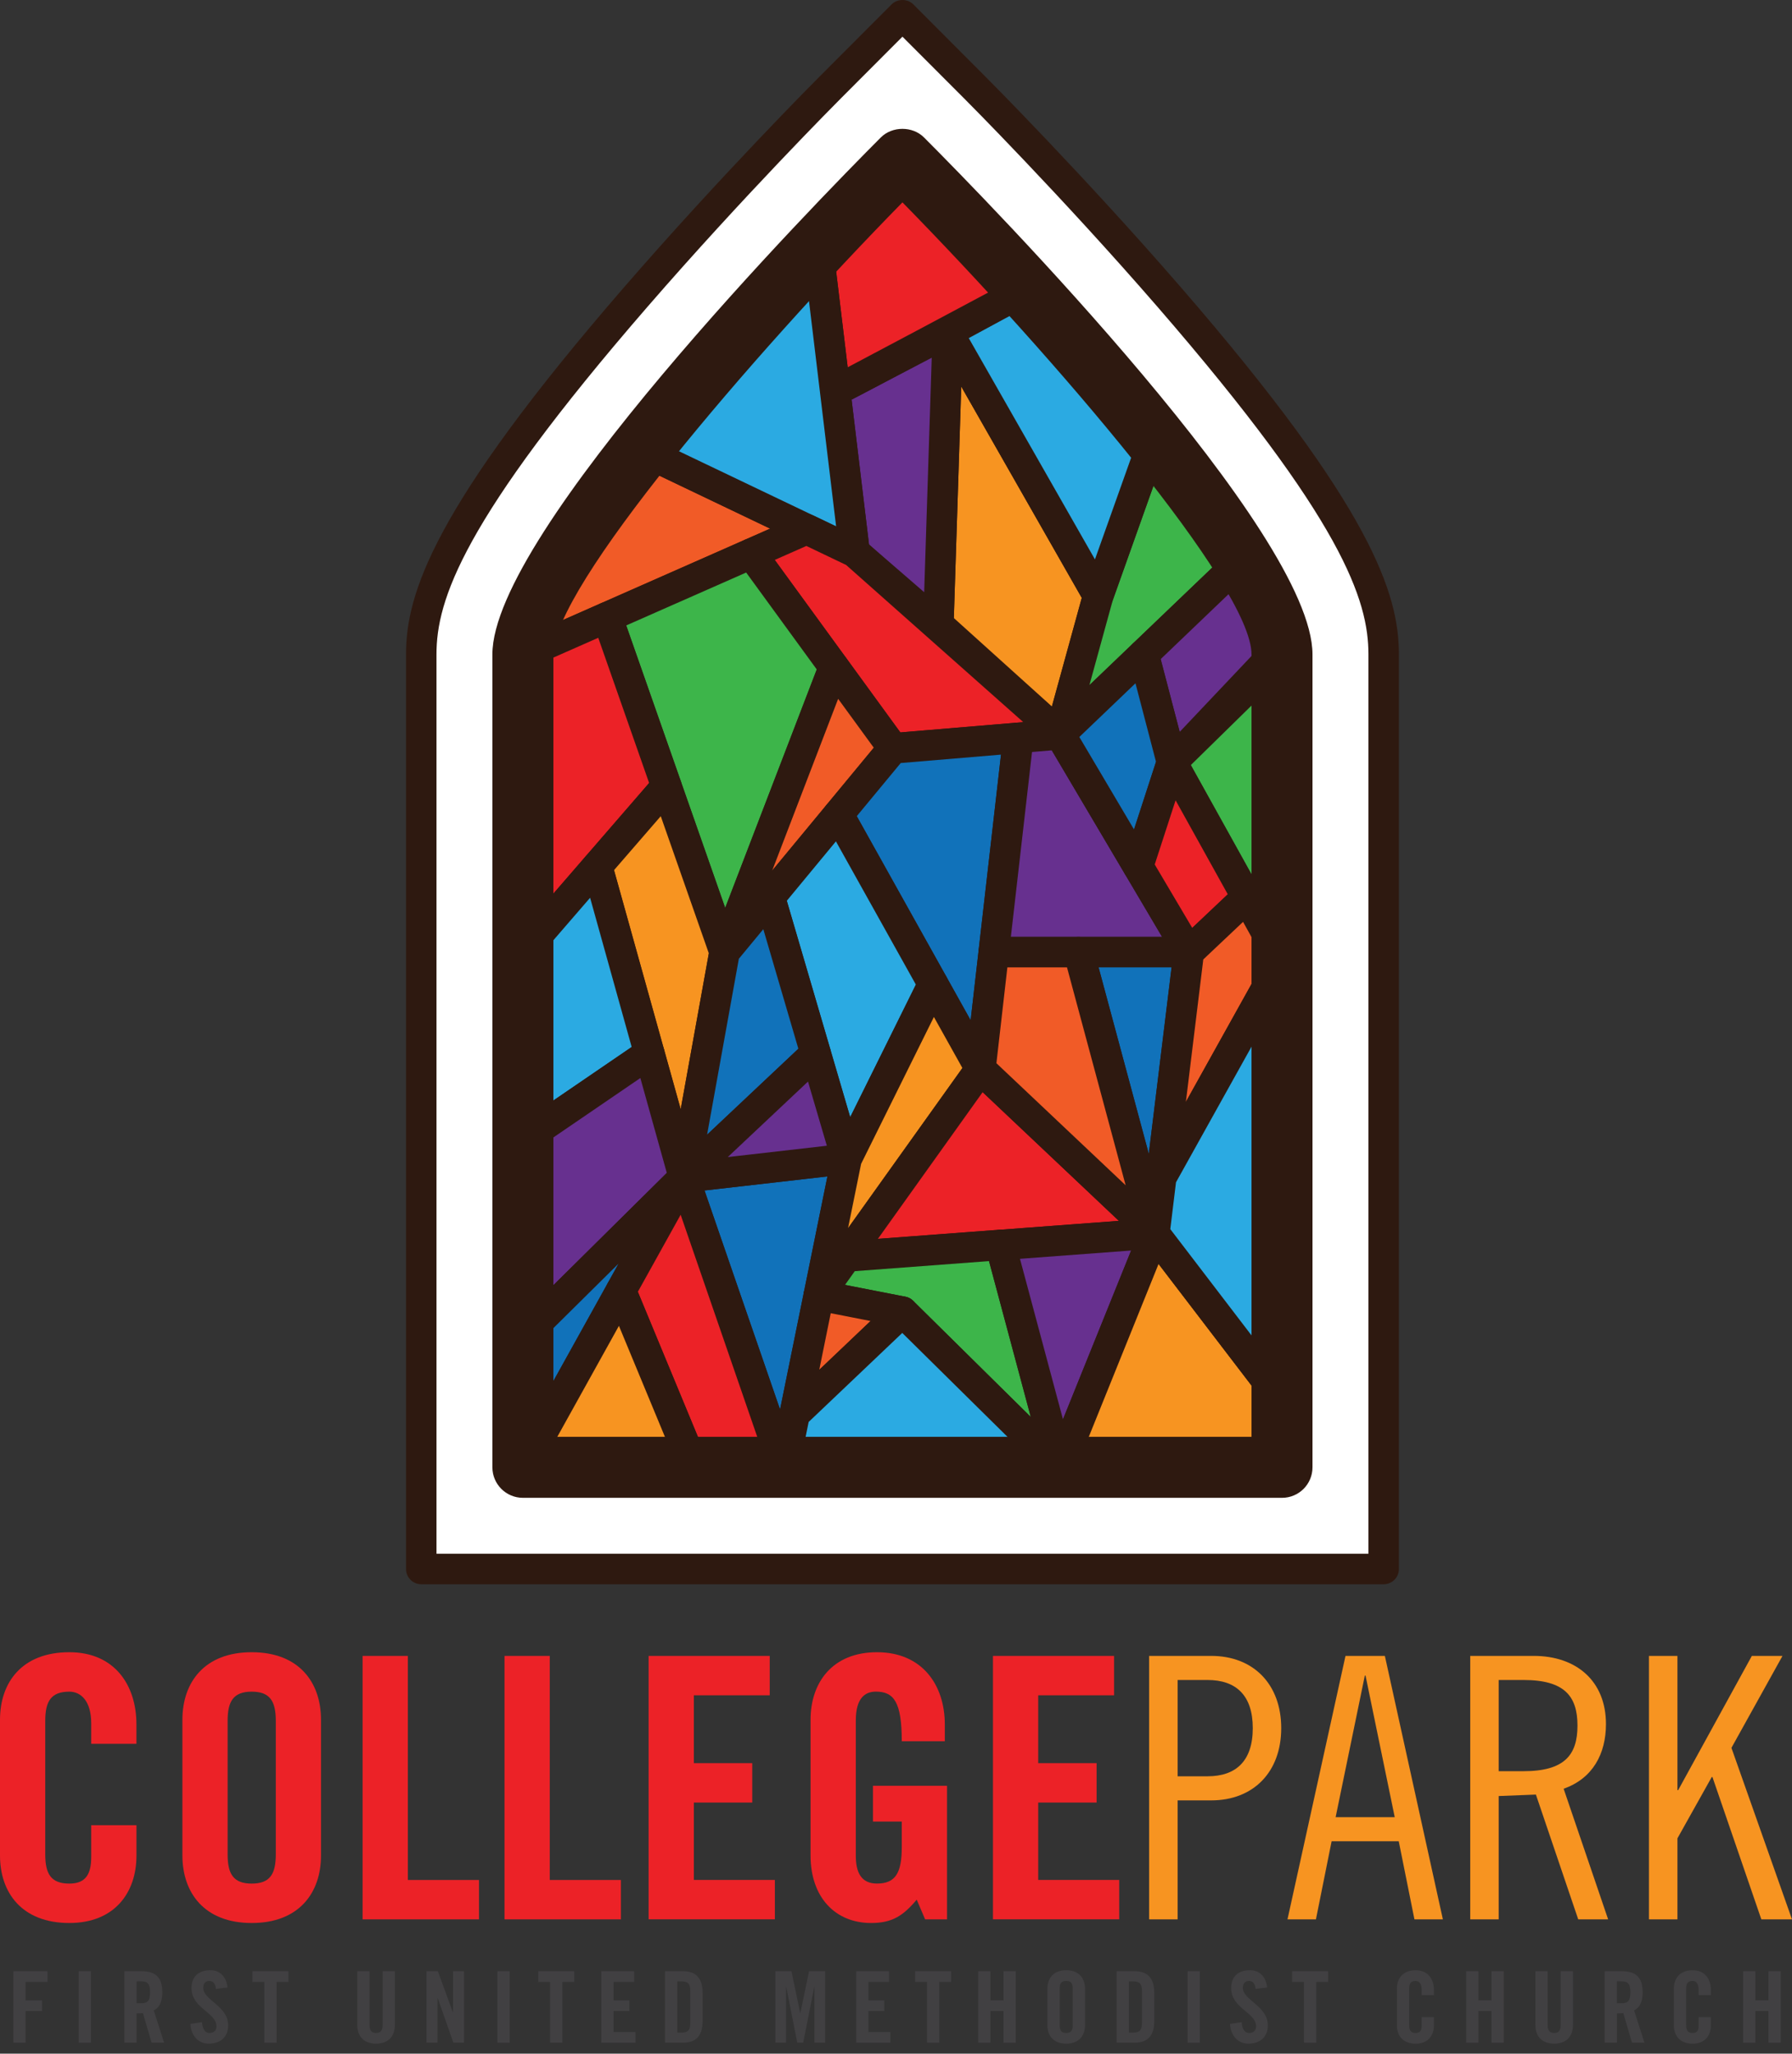 <?xml version="1.0" encoding="utf-8"?>
<!-- Generator: Adobe Illustrator 26.3.1, SVG Export Plug-In . SVG Version: 6.00 Build 0)  -->
<svg version="1.1" id="Layer_1" xmlns="http://www.w3.org/2000/svg" xmlns:xlink="http://www.w3.org/1999/xlink" x="0px" y="0px"
	 viewBox="0 0 477.56 547.19" style="enable-background:new 0 0 477.56 547.19;" xml:space="preserve">
<rect x="0" y="0" width="477.56" height="547.19" fill="#333333" stroke="none"/>
<style type="text/css">
	.st0{fill:#414042;}
	.st1{fill:#EC2227;}
	.st2{fill:#F79421;}
	.st3{fill:#FFFFFF;}
	.st4{fill:#2E1910;}
	.st5{fill:#67308F;}
	.st6{fill:#3DB54A;}
	.st7{fill:#2BAAE2;}
	.st8{fill:#F15B27;}
	.st9{fill:#1172BA;}
</style>
<g>
	<path class="st0" d="M3.55,544.27v-19.04h9.12v2.85H6.82v4.91h4.38v2.85H6.82v8.44H3.55z"/>
	<path class="st0" d="M20.97,544.27v-19.04h3.27v19.04H20.97z"/>
	<path class="st0" d="M36.4,544.27h-3.27v-19.04h4.59c3.66,0,5.54,1.56,5.54,5.62c0,3.06-1.19,4.3-2.29,4.8l2.77,8.62H40.4
		l-2.32-7.89c-0.42,0.05-1.11,0.08-1.69,0.08V544.27z M36.4,533.77h1.16c1.77,0,2.43-0.66,2.43-2.93c0-2.27-0.66-2.93-2.43-2.93
		H36.4V533.77z"/>
	<path class="st0" d="M57.54,529.92c-0.13-1.64-1-2.11-1.74-2.11c-1.05,0-1.64,0.69-1.64,1.87c0,3.24,6.65,4.8,6.65,9.97
		c0,3.14-2.11,4.88-5.17,4.88c-3.03,0-4.77-2.43-4.91-5.27l3.11-0.45c0.13,1.93,0.9,2.87,1.95,2.87c1.14,0,1.9-0.6,1.9-1.74
		c0-3.77-6.65-4.77-6.65-10.23c0-3.03,1.85-4.75,5.06-4.75c2.66,0,4.25,1.92,4.53,4.61L57.54,529.92z"/>
	<path class="st0" d="M70.45,528.08h-3.17v-2.85h9.6v2.85h-3.17v16.19h-3.27V528.08z"/>
	<path class="st0" d="M95.21,525.23h3.27v14.37c0,1.4,0.55,2.08,1.74,2.08s1.74-0.68,1.74-2.08v-14.37h3.27v14.24
		c0,3.27-1.9,5.06-5.01,5.06s-5.01-1.79-5.01-5.06V525.23z"/>
	<path class="st0" d="M113.66,544.27v-19.04h3.03l3.98,10.89h0.05v-10.89h2.95v19.04h-2.85l-4.17-11.9h-0.05v11.9H113.66z"/>
	<path class="st0" d="M132.56,544.27v-19.04h3.27v19.04H132.56z"/>
	<path class="st0" d="M146.61,528.08h-3.17v-2.85h9.6v2.85h-3.17v16.19h-3.27V528.08z"/>
	<path class="st0" d="M160.24,544.27v-19.04h8.76v2.85h-5.49v4.91h4.22v2.85h-4.22v5.59h5.85v2.85H160.24z"/>
	<path class="st0" d="M177.22,525.23h4.85c3.38,0,5.17,1.85,5.17,5.75v7.54c0,3.9-1.79,5.75-5.17,5.75h-4.85V525.23z M180.49,541.58
		h1.13c1.74,0,2.35-0.66,2.35-2.66v-8.33c0-2-0.61-2.66-2.35-2.66h-1.13V541.58z"/>
	<path class="st0" d="M219.9,525.23v19.04h-2.85v-14.88H217l-2.95,14.88h-1.58l-2.95-14.88h-0.05v14.88h-2.85v-19.04h4.3l2.32,11.13
		h0.05l2.32-11.13H219.9z"/>
	<path class="st0" d="M228.17,544.27v-19.04h8.76v2.85h-5.49v4.91h4.22v2.85h-4.22v5.59h5.85v2.85H228.17z"/>
	<path class="st0" d="M247.05,528.08h-3.17v-2.85h9.6v2.85h-3.17v16.19h-3.27V528.08z"/>
	<path class="st0" d="M260.68,544.27v-19.04h3.27v7.75h3.48v-7.75h3.27v19.04h-3.27v-8.44h-3.48v8.44H260.68z"/>
	<path class="st0" d="M279.13,529.84c0-2.69,1.58-4.88,5.01-4.88s5.01,2.19,5.01,4.88v9.81c0,2.69-1.58,4.88-5.01,4.88
		s-5.01-2.19-5.01-4.88V529.84z M282.4,539.57c0,1.42,0.42,2.11,1.74,2.11s1.74-0.68,1.74-2.11v-9.65c0-1.42-0.42-2.11-1.74-2.11
		s-1.74,0.69-1.74,2.11V539.57z"/>
	<path class="st0" d="M297.58,525.23h4.85c3.38,0,5.17,1.85,5.17,5.75v7.54c0,3.9-1.79,5.75-5.17,5.75h-4.85V525.23z M300.85,541.58
		h1.13c1.74,0,2.35-0.66,2.35-2.66v-8.33c0-2-0.61-2.66-2.35-2.66h-1.13V541.58z"/>
	<path class="st0" d="M316.48,544.27v-19.04h3.27v19.04H316.48z"/>
	<path class="st0" d="M334.6,529.92c-0.13-1.64-1-2.11-1.74-2.11c-1.05,0-1.64,0.69-1.64,1.87c0,3.24,6.65,4.8,6.65,9.97
		c0,3.14-2.11,4.88-5.17,4.88c-3.03,0-4.77-2.43-4.91-5.27l3.11-0.45c0.13,1.93,0.9,2.87,1.95,2.87c1.14,0,1.9-0.6,1.9-1.74
		c0-3.77-6.65-4.77-6.65-10.23c0-3.03,1.85-4.75,5.06-4.75c2.66,0,4.25,1.92,4.53,4.61L334.6,529.92z"/>
	<path class="st0" d="M347.51,528.08h-3.17v-2.85h9.6v2.85h-3.17v16.19h-3.27V528.08z"/>
	<path class="st0" d="M378.86,531.58v-1.48c0-1.61-0.74-2.29-1.58-2.29c-1.32,0-1.74,0.69-1.74,2.11v9.65
		c0,1.42,0.42,2.11,1.74,2.11c1.19,0,1.58-0.68,1.58-1.92v-2.29h3.27v2.19c0,2.69-1.58,4.88-4.85,4.88c-3.43,0-5.01-2.19-5.01-4.88
		v-9.81c0-2.69,1.58-4.88,5.01-4.88c3.27,0,4.85,2.37,4.85,5.22v1.4H378.86z"/>
	<path class="st0" d="M390.72,544.27v-19.04h3.27v7.75h3.48v-7.75h3.27v19.04h-3.27v-8.44h-3.48v8.44H390.72z"/>
	<path class="st0" d="M409.17,525.23h3.27v14.37c0,1.4,0.55,2.08,1.74,2.08c1.19,0,1.74-0.68,1.74-2.08v-14.37h3.27v14.24
		c0,3.27-1.9,5.06-5.01,5.06c-3.11,0-5.01-1.79-5.01-5.06V525.23z"/>
	<path class="st0" d="M430.9,544.27h-3.27v-19.04h4.59c3.66,0,5.54,1.56,5.54,5.62c0,3.06-1.19,4.3-2.29,4.8l2.77,8.62h-3.32
		l-2.32-7.89c-0.42,0.05-1.11,0.08-1.69,0.08V544.27z M430.9,533.77h1.16c1.77,0,2.43-0.66,2.43-2.93c0-2.27-0.66-2.93-2.43-2.93
		h-1.16V533.77z"/>
	<path class="st0" d="M452.67,531.58v-1.48c0-1.61-0.74-2.29-1.58-2.29c-1.32,0-1.74,0.69-1.74,2.11v9.65
		c0,1.42,0.42,2.11,1.74,2.11c1.19,0,1.58-0.68,1.58-1.92v-2.29h3.27v2.19c0,2.69-1.58,4.88-4.85,4.88c-3.43,0-5.01-2.19-5.01-4.88
		v-9.81c0-2.69,1.58-4.88,5.01-4.88c3.27,0,4.85,2.37,4.85,5.22v1.4H452.67z"/>
	<path class="st0" d="M464.53,544.27v-19.04h3.27v7.75h3.48v-7.75h3.27v19.04h-3.27v-8.44h-3.48v8.44H464.53z"/>
</g>
<g>
	<path class="st1" d="M24.31,464.64v-5.44c0-5.93-2.72-8.46-5.83-8.46c-4.86,0-6.42,2.53-6.42,7.78v35.58
		c0,5.25,1.56,7.78,6.42,7.78c4.38,0,5.83-2.53,5.83-7.1v-8.46h12.06v8.07c0,9.92-5.84,17.99-17.89,17.99
		C5.83,512.38,0,504.31,0,494.39v-36.17c0-9.92,5.83-17.99,18.47-17.99c12.06,0,17.89,8.75,17.89,19.25v5.15H24.31z"/>
	<path class="st1" d="M48.61,458.22c0-9.92,5.83-17.99,18.47-17.99s18.47,8.07,18.47,17.99v36.17c0,9.92-5.83,17.99-18.47,17.99
		s-18.47-8.07-18.47-17.99V458.22z M60.66,494.1c0,5.25,1.56,7.78,6.42,7.78c4.86,0,6.42-2.53,6.42-7.78v-35.58
		c0-5.25-1.56-7.78-6.42-7.78c-4.86,0-6.42,2.53-6.42,7.78V494.1z"/>
	<path class="st1" d="M96.63,511.41v-70.2h12.06v59.7h18.96v10.5H96.63z"/>
	<path class="st1" d="M134.45,511.41v-70.2h12.06v59.7h18.96v10.5H134.45z"/>
	<path class="st1" d="M172.85,511.41v-70.2h32.28v10.5h-20.22v18.08h15.56v10.5h-15.56v20.61h21.59v10.5H172.85z"/>
	<path class="st1" d="M232.64,475.82h19.74v35.59h-5.84l-2.24-5.25c-3.6,4.28-6.51,6.22-12.15,6.22c-9.53,0-16.14-6.81-16.14-17.99
		v-36.17c0-9.92,5.83-17.99,17.7-17.99c12.06,0,18.08,8.75,18.08,19.25v4.47h-11.47c0-10.5-2.14-13.22-6.9-13.22
		c-2.92,0-5.35,1.75-5.35,7.68v36.07c0,4.47,1.46,7.39,5.64,7.39c4.86,0,6.61-2.72,6.61-9.72v-6.8h-7.68V475.82z"/>
	<path class="st1" d="M264.62,511.41v-70.2h32.28v10.5h-20.22v18.08h15.56v10.5h-15.56v20.61h21.59v10.5H264.62z"/>
</g>
<g>
	<path class="st2" d="M306.24,441.21h16.53c11.28,0,18.67,7.58,18.67,19.25c0,11.67-7.39,19.25-18.67,19.25h-8.94v31.7h-7.59V441.21
		z M313.83,473.29h7.97c7.58,0,12.06-4.08,12.06-12.83c0-8.75-4.47-12.83-12.06-12.83h-7.97V473.29z"/>
	<path class="st2" d="M369.06,441.21l15.46,70.2h-7.58l-4.18-20.81h-17.89l-4.18,20.81h-7.58l15.46-70.2H369.06z M355.94,484.18
		h15.75l-7.78-37.72h-0.19L355.94,484.18z"/>
	<path class="st2" d="M391.81,441.21h16.92c11.28,0,19.25,6.61,19.25,18.18c0,7.87-3.5,14.49-11.28,17.21l11.86,34.81h-7.97
		l-11.28-33.25l-9.92,0.39v32.86h-7.58V441.21z M399.39,471.93H406c10.89,0,14.39-4.28,14.39-12.15c0-7.87-3.5-12.15-14.39-12.15
		h-6.61V471.93z"/>
	<path class="st2" d="M447.03,441.21v35.78h0.19l19.64-35.78h8.17l-13.61,24.5l16.14,45.7h-8.17l-13.03-37.92h-0.19l-9.14,16.33
		v21.59h-7.59v-70.2H447.03z"/>
</g>
<g>
	<path class="st3" d="M112.26,418.06V174.35c0-15.21,6.93-37.27,57.2-95.24c25.62-29.54,50.81-54.82,51.87-55.88L240.5,4.02
		l19.17,19.21c1.06,1.06,26.25,26.34,51.87,55.88c50.27,57.97,57.2,80.04,57.2,95.24v243.71H112.26z"/>
	<path class="st4" d="M368.74,422.12H112.26c-2.24,0-4.06-1.82-4.06-4.06V174.35c0-15.99,7.05-38.92,58.19-97.9
		c25.78-29.73,51-55.03,52.06-56.09l19.18-19.21c1.52-1.53,4.23-1.53,5.75,0l19.17,19.21c0.26,0.26,26.08,26.13,52.06,56.09
		c51.14,58.98,58.19,81.91,58.19,97.9v243.71C372.81,420.3,370.99,422.12,368.74,422.12z M116.33,413.99h248.35V174.35
		c0-14.42-6.81-35.61-56.2-92.58c-25.79-29.74-51.41-55.42-51.67-55.67L240.5,9.77L224.2,26.1c-1.05,1.06-26.08,26.16-51.68,55.68
		c-49.39,56.97-56.2,78.16-56.2,92.58V413.99z"/>
</g>
<g>
	<polygon class="st2" points="252.58,88.49 292.66,158.75 282.5,195.67 250.08,166.44 	"/>
	<path class="st4" d="M282.5,199.73c-0.99,0-1.97-0.36-2.72-1.05l-32.42-29.23c-0.89-0.8-1.38-1.95-1.34-3.15l2.5-77.95
		c0.06-1.82,1.32-3.38,3.08-3.82c1.77-0.44,3.61,0.35,4.51,1.93l40.08,70.26c0.53,0.94,0.67,2.05,0.39,3.09l-10.16,36.91
		c-0.37,1.36-1.43,2.43-2.78,2.82C283.26,199.68,282.88,199.73,282.5,199.73z M254.2,164.68l26.12,23.56l7.96-28.94l-32.11-56.29
		L254.2,164.68z"/>
</g>
<g>
	<polygon class="st5" points="252.58,88.49 250.08,166.44 227.74,147.11 222.57,104.16 	"/>
	<path class="st4" d="M250.08,170.5c-0.96,0-1.91-0.34-2.66-0.99l-22.34-19.33c-0.76-0.66-1.26-1.58-1.38-2.59l-5.17-42.95
		c-0.2-1.68,0.66-3.31,2.15-4.09l30.01-15.66c1.28-0.67,2.82-0.61,4.04,0.16c1.22,0.77,1.95,2.13,1.9,3.57l-2.5,77.95
		c-0.05,1.57-0.99,2.96-2.43,3.59C251.18,170.39,250.63,170.5,250.08,170.5z M231.59,145.07l14.7,12.72l2.01-62.47l-21.35,11.15
		L231.59,145.07z"/>
</g>
<g>
	<polygon class="st6" points="307.65,116.62 332.28,148.03 282.5,195.67 292.66,158.75 	"/>
	<path class="st4" d="M282.5,199.73c-0.72,0-1.44-0.19-2.08-0.57c-1.57-0.94-2.32-2.81-1.84-4.57l10.16-36.91
		c0.03-0.1,0.06-0.19,0.09-0.28l14.99-42.13c0.5-1.4,1.71-2.41,3.17-2.65c1.44-0.24,2.94,0.34,3.85,1.5l24.63,31.41
		c1.29,1.64,1.12,4-0.39,5.45l-49.78,47.64C284.53,199.35,283.52,199.73,282.5,199.73z M296.53,159.98l-6.21,22.58l36.49-34.92
		L309,124.94L296.53,159.98z"/>
</g>
<g>
	<polygon class="st7" points="252.58,88.49 292.66,158.75 307.65,116.62 273.51,77.14 	"/>
	<path class="st4" d="M292.66,162.82c-1.45,0-2.8-0.78-3.53-2.05l-40.08-70.26c-0.54-0.95-0.68-2.08-0.38-3.13
		c0.3-1.05,1.01-1.94,1.97-2.46l20.93-11.35c1.68-0.91,3.76-0.53,5.01,0.91l34.14,39.48c0.96,1.11,1.24,2.64,0.75,4.02l-14.99,42.13
		c-0.53,1.5-1.89,2.55-3.47,2.69C292.89,162.81,292.77,162.82,292.66,162.82z M258.17,90.09l33.63,58.96l11.23-31.55l-30.45-35.22
		L258.17,90.09z"/>
</g>
<g>
	<polygon class="st8" points="214.96,141 139.35,174.35 147.99,151.96 170.76,119.87 	"/>
	<path class="st4" d="M139.36,178.41c-1.03,0-2.03-0.39-2.81-1.12c-1.19-1.13-1.58-2.87-0.99-4.4l8.64-22.39
		c0.12-0.31,0.28-0.61,0.48-0.89l22.77-32.09c1.15-1.61,3.28-2.17,5.07-1.32l44.2,21.13c1.43,0.69,2.33,2.14,2.31,3.73
		c-0.03,1.59-0.97,3.01-2.42,3.66l-75.61,33.35C140.47,178.3,139.91,178.41,139.36,178.41z M151.6,153.9l-4.93,12.78l58.56-25.83
		l-33.14-15.84L151.6,153.9z"/>
</g>
<g>
	<path class="st1" d="M222.57,104.16c0.03,0.19,50.93-27.02,50.93-27.02l-33-34.77l-22.54,23.46L222.57,104.16z"/>
	<path class="st4" d="M222.3,108.29c-0.56,0-0.97-0.21-1.56-0.51c-1.21-0.61-2.03-1.79-2.19-3.14l-4.61-38.33
		c-0.15-1.21,0.26-2.42,1.1-3.3l22.54-23.46c0.76-0.8,1.82-1.25,2.93-1.25c0.01,0,0.01,0,0.01,0c1.11,0,2.17,0.46,2.93,1.27
		l33.01,34.77c0.87,0.92,1.27,2.19,1.06,3.45c-0.2,1.25-0.98,2.34-2.1,2.94c0,0-12.69,6.78-25.4,13.55
		c-6.36,3.39-12.72,6.77-17.51,9.3C225.66,107.19,223.58,108.29,222.3,108.29z M222.22,67.25l3.69,30.61
		c8.58-4.52,26.52-14.08,40.98-21.8l-26.41-27.82L222.22,67.25z"/>
</g>
<g>
	<polygon class="st7" points="217.96,65.82 227.74,147.11 170.76,119.87 	"/>
	<path class="st4" d="M227.74,151.17c-0.6,0-1.2-0.13-1.75-0.4l-56.99-27.24c-1.15-0.55-1.97-1.6-2.23-2.85
		c-0.26-1.24,0.08-2.54,0.92-3.5l47.2-54.05c1.06-1.21,2.73-1.69,4.26-1.21c1.53,0.47,2.65,1.8,2.84,3.4l9.78,81.29
		c0.18,1.47-0.46,2.92-1.67,3.79C229.41,150.92,228.58,151.17,227.74,151.17z M177.34,118.51l45.48,21.74l-7.81-64.88L177.34,118.51
		z"/>
</g>
<g>
	<polygon class="st1" points="200.21,147.51 214.96,141 227.74,147.11 282.5,195.67 238,199.39 	"/>
	<path class="st4" d="M238,203.46c-1.29,0-2.52-0.62-3.29-1.67l-37.78-51.88c-0.72-0.99-0.96-2.26-0.64-3.45
		c0.32-1.19,1.16-2.17,2.28-2.66l14.75-6.51c1.09-0.47,2.32-0.46,3.39,0.05l12.78,6.11c0.34,0.16,0.66,0.37,0.94,0.63l54.75,48.56
		c1.22,1.08,1.67,2.78,1.16,4.32c-0.51,1.54-1.9,2.63-3.52,2.77l-44.5,3.73C238.22,203.45,238.11,203.46,238,203.46z M206.47,149.19
		l33.47,45.96l32.76-2.74l-47.22-41.88l-10.58-5.06L206.47,149.19z"/>
</g>
<g>
	<polygon class="st6" points="161.8,164.45 193.09,253.69 222.25,177.77 200.21,147.51 	"/>
	<path class="st4" d="M193.09,257.76c-0.02,0-0.04,0-0.06,0c-1.7-0.03-3.21-1.11-3.78-2.72l-31.28-89.24c-0.7-2,0.25-4.21,2.19-5.06
		l38.41-16.94c1.75-0.77,3.8-0.22,4.93,1.33l22.04,30.26c0.81,1.11,1,2.56,0.51,3.85l-29.16,75.93
		C196.28,256.72,194.77,257.76,193.09,257.76z M166.88,166.65l26.38,75.25l24.4-63.53l-18.81-25.82L166.88,166.65z"/>
</g>
<g>
	<polygon class="st8" points="238,199.39 193.09,253.69 222.25,177.77 	"/>
	<path class="st4" d="M193.09,257.76c-0.7,0-1.41-0.18-2.05-0.56c-1.72-1-2.46-3.11-1.74-4.96l29.16-75.93
		c0.53-1.39,1.79-2.38,3.26-2.57c1.47-0.19,2.94,0.44,3.82,1.64L241.28,197c1.09,1.5,1.03,3.55-0.15,4.98l-44.91,54.3
		C195.43,257.25,194.27,257.76,193.09,257.76z M223.36,186.2l-17.57,45.76l27.07-32.73L223.36,186.2z"/>
</g>
<g>
	<polygon class="st9" points="271.37,196.6 261.27,284.85 223.42,217.02 238,199.39 	"/>
	<path class="st4" d="M261.27,288.91c-1.45,0-2.82-0.78-3.55-2.08L219.87,219c-0.82-1.46-0.65-3.28,0.42-4.57l14.58-17.63
		c0.7-0.84,1.7-1.37,2.79-1.46l33.37-2.79c1.24-0.09,2.41,0.35,3.25,1.22c0.85,0.87,1.26,2.08,1.12,3.29l-10.09,88.25
		c-0.2,1.75-1.51,3.18-3.24,3.52C261.8,288.89,261.54,288.91,261.27,288.91z M228.32,217.47l30.35,54.38l8.1-70.78l-26.73,2.24
		L228.32,217.47z"/>
</g>
<g>
	<polygon class="st5" points="282.5,195.67 316.81,253.69 264.84,253.69 271.37,196.6 	"/>
	<path class="st4" d="M316.81,257.76h-51.98c-1.16,0-2.26-0.49-3.03-1.36c-0.77-0.86-1.14-2.02-1.01-3.17l6.53-57.09
		c0.22-1.92,1.77-3.43,3.7-3.59l11.13-0.93c1.57-0.12,3.04,0.64,3.84,1.98l34.32,58.03c0.74,1.26,0.76,2.82,0.03,4.08
		C319.62,256.97,318.27,257.76,316.81,257.76z M269.39,249.63h40.3l-29.39-49.7l-5.27,0.44L269.39,249.63z"/>
</g>
<g>
	<polygon class="st5" points="332.28,148.03 343.46,170.2 312.3,203.12 304.77,174.35 	"/>
	<path class="st4" d="M312.3,207.18c-0.34,0-0.67-0.04-1.01-0.13c-1.43-0.37-2.55-1.48-2.92-2.91l-7.52-28.77
		c-0.37-1.43,0.06-2.94,1.12-3.96l27.51-26.32c0.93-0.89,2.22-1.28,3.5-1.07c1.27,0.22,2.36,1.03,2.94,2.18l11.18,22.17
		c0.77,1.53,0.5,3.38-0.68,4.62l-31.16,32.92C314.47,206.73,313.4,207.18,312.3,207.18z M309.31,175.63l5.07,19.38l24.16-25.53
		l-7.42-14.72L309.31,175.63z"/>
</g>
<g>
	<polygon class="st9" points="312.3,203.12 303.29,230.83 282.5,195.67 304.77,174.35 	"/>
	<path class="st4" d="M303.29,234.9c-1.43,0-2.76-0.75-3.5-1.99L279,197.74c-0.96-1.63-0.68-3.7,0.69-5.01l22.28-21.32
		c1.05-1,2.53-1.36,3.92-0.97c1.39,0.39,2.46,1.49,2.83,2.88l7.52,28.77c0.2,0.75,0.17,1.54-0.07,2.28l-9,27.71
		c-0.49,1.52-1.83,2.61-3.42,2.78C303.59,234.89,303.44,234.9,303.29,234.9z M287.64,196.37l14.57,24.64l5.86-18.02l-5.47-20.93
		L287.64,196.37z"/>
</g>
<g>
	<polygon class="st6" points="312.3,203.12 341.65,255.95 341.65,174.35 	"/>
	<path class="st4" d="M341.65,260.01c-1.45,0-2.82-0.78-3.55-2.09l-29.35-52.83c-0.89-1.6-0.6-3.6,0.71-4.88l29.35-28.77
		c1.17-1.15,2.92-1.48,4.42-0.84c1.51,0.63,2.49,2.11,2.49,3.75v81.6c0,1.85-1.25,3.47-3.05,3.93
		C342.33,259.97,341.99,260.01,341.65,260.01z M317.35,203.85l20.23,36.41v-56.24L317.35,203.85z"/>
</g>
<g>
	<polygon class="st1" points="332.28,239.09 316.81,253.69 303.29,230.83 312.3,203.12 	"/>
	<path class="st4" d="M316.81,257.76c-0.19,0-0.38-0.01-0.57-0.04c-1.23-0.17-2.3-0.89-2.93-1.96L299.8,232.9
		c-0.6-1-0.73-2.21-0.37-3.32l9-27.71c0.5-1.54,1.87-2.63,3.47-2.79c1.64-0.15,3.16,0.66,3.94,2.07l19.98,35.97
		c0.9,1.62,0.59,3.65-0.76,4.93l-15.46,14.61C318.85,257.36,317.85,257.76,316.81,257.76z M307.73,230.34l10,16.9l9.47-8.95
		l-13.91-25.05L307.73,230.34z"/>
</g>
<g>
	<polygon class="st9" points="287.46,253.69 307.65,328.65 316.81,253.69 	"/>
	<path class="st4" d="M307.64,332.71c-1.82,0-3.44-1.22-3.92-3.01l-20.18-74.96c-0.33-1.22-0.07-2.53,0.7-3.53
		c0.77-1,1.96-1.59,3.23-1.59h29.35c1.16,0,2.27,0.5,3.04,1.37c0.77,0.87,1.13,2.03,0.99,3.19l-9.17,74.96
		c-0.24,1.93-1.81,3.42-3.75,3.56C307.84,332.71,307.74,332.71,307.64,332.71z M292.77,257.76l13.38,49.69l6.08-49.69H292.77z"/>
</g>
<g>
	<polygon class="st8" points="341.65,255.95 309.47,313.73 316.81,253.69 332.28,239.09 	"/>
	<path class="st4" d="M309.47,317.8c-0.42,0-0.84-0.06-1.26-0.2c-1.85-0.6-3.01-2.43-2.78-4.36l7.34-60.04
		c0.12-0.94,0.56-1.81,1.24-2.46l15.46-14.61c0.91-0.86,2.16-1.26,3.41-1.06c1.24,0.19,2.32,0.95,2.93,2.04l9.37,16.86
		c0.68,1.23,0.68,2.72,0,3.95l-32.18,57.78C312.29,317.03,310.91,317.8,309.47,317.8z M320.67,255.64l-4.64,37.97L337,255.95
		l-5.73-10.32L320.67,255.64z"/>
</g>
<g>
	<polygon class="st7" points="205.17,239.09 225.6,308.78 248.66,262.25 223.42,217.02 	"/>
	<path class="st4" d="M225.6,312.85c-0.12,0-0.24-0.01-0.36-0.02c-1.67-0.15-3.07-1.3-3.54-2.91l-20.43-69.7
		c-0.38-1.3-0.09-2.69,0.77-3.73l18.25-22.06c0.85-1.03,2.18-1.58,3.5-1.46c1.34,0.12,2.53,0.89,3.18,2.07l25.25,45.23
		c0.65,1.17,0.69,2.58,0.09,3.78l-23.06,46.53C228.55,311.98,227.13,312.85,225.6,312.85z M209.68,240.01l16.9,57.65l17.5-35.3
		l-21.31-38.18L209.68,240.01z"/>
</g>
<g>
	<polygon class="st1" points="177.6,209.51 139.35,253.69 139.35,174.35 161.8,164.45 	"/>
	<path class="st4" d="M139.35,257.76c-0.47,0-0.96-0.08-1.42-0.26c-1.59-0.59-2.64-2.11-2.64-3.81v-79.34
		c0-1.61,0.95-3.07,2.42-3.72l22.45-9.9c1.04-0.46,2.22-0.46,3.26-0.01c1.04,0.45,1.84,1.31,2.22,2.38l15.8,45.06
		c0.48,1.37,0.19,2.9-0.76,4l-38.25,44.18C141.64,257.26,140.51,257.76,139.35,257.76z M143.42,177v65.79l29.57-34.16l-13.56-38.69
		L143.42,177z"/>
</g>
<g>
	<polygon class="st2" points="159.14,230.83 182.25,313.73 193.09,253.69 177.6,209.51 	"/>
	<path class="st4" d="M182.25,317.8c-1.82,0-3.42-1.21-3.91-2.97l-23.11-82.9c-0.37-1.31-0.05-2.72,0.84-3.75l18.46-21.32
		c0.95-1.1,2.4-1.61,3.83-1.33c1.42,0.27,2.6,1.28,3.07,2.65l15.49,44.18c0.23,0.66,0.29,1.37,0.16,2.07l-10.84,60.04
		c-0.34,1.86-1.92,3.25-3.81,3.34C182.38,317.8,182.31,317.8,182.25,317.8z M163.64,231.84l17.76,63.71l7.5-41.53l-12.81-36.55
		L163.64,231.84z"/>
</g>
<g>
	<polygon class="st9" points="205.17,239.09 193.09,253.69 182.25,313.73 217.36,280.69 	"/>
	<path class="st4" d="M182.25,317.8c-0.66,0-1.33-0.16-1.94-0.49c-1.54-0.84-2.37-2.57-2.06-4.29l10.84-60.04
		c0.12-0.69,0.42-1.33,0.87-1.87l12.08-14.61c0.96-1.16,2.48-1.69,3.95-1.39c1.47,0.3,2.66,1.39,3.08,2.84l12.19,41.6
		c0.43,1.47,0,3.05-1.11,4.1l-35.11,33.05C184.27,317.42,183.26,317.8,182.25,317.8z M196.9,255.46l-8.46,46.87l24.32-22.89
		l-9.34-31.86L196.9,255.46z"/>
</g>
<g>
	<polygon class="st9" points="208.89,390.96 182.25,313.73 225.6,308.78 	"/>
	<path class="st4" d="M208.89,395.03c-1.72,0-3.27-1.09-3.84-2.74l-26.64-77.23c-0.4-1.17-0.25-2.45,0.4-3.49s1.75-1.73,2.98-1.87
		l43.35-4.95c1.29-0.14,2.58,0.33,3.46,1.29c0.88,0.96,1.25,2.28,0.99,3.56l-16.71,82.18c-0.37,1.8-1.89,3.12-3.71,3.25
		C209.07,395.03,208.98,395.03,208.89,395.03z M187.75,317.2l20.13,58.36l12.62-62.11L187.75,317.2z"/>
</g>
<g>
	<polygon class="st5" points="217.36,280.69 225.6,308.78 182.25,313.73 	"/>
	<path class="st4" d="M182.25,317.8c-1.57,0-3.01-0.91-3.69-2.35c-0.74-1.59-0.37-3.47,0.9-4.67l35.11-33.05
		c1.03-0.97,2.49-1.33,3.85-0.96c1.36,0.37,2.44,1.42,2.83,2.78l8.24,28.1c0.34,1.15,0.15,2.39-0.51,3.39
		c-0.66,1-1.73,1.65-2.93,1.79l-43.35,4.95C182.56,317.79,182.4,317.8,182.25,317.8z M215.33,288.18l-21.38,20.12l26.4-3.02
		L215.33,288.18z"/>
</g>
<g>
	<polygon class="st2" points="261.27,284.85 218.21,345.14 225.6,308.78 248.66,262.25 	"/>
	<path class="st4" d="M218.21,349.2c-0.55,0-1.1-0.11-1.62-0.34c-1.76-0.77-2.74-2.66-2.36-4.54l7.39-36.36
		c0.07-0.35,0.18-0.68,0.34-0.99l23.06-46.53c0.67-1.35,2.03-2.22,3.54-2.26c1.48-0.1,2.91,0.77,3.65,2.08l12.61,22.6
		c0.77,1.37,0.67,3.06-0.24,4.34l-43.06,60.29C220.73,348.6,219.49,349.2,218.21,349.2z M229.48,310.11l-3.48,17.14l30.48-42.67
		l-7.6-13.61L229.48,310.11z"/>
</g>
<g>
	<polygon class="st1" points="307.65,328.65 225.6,334.79 261.27,284.85 	"/>
	<path class="st4" d="M225.6,338.86c-1.46,0-2.82-0.79-3.54-2.07c-0.77-1.37-0.68-3.07,0.23-4.36l35.67-49.94
		c0.68-0.96,1.75-1.57,2.91-1.68c1.19-0.1,2.33,0.29,3.19,1.09l46.37,43.8c1.17,1.1,1.58,2.8,1.04,4.31
		c-0.54,1.52-1.92,2.57-3.53,2.69l-82.05,6.14C225.8,338.85,225.7,338.86,225.6,338.86z M261.87,291.01l-27.92,39.09l64.21-4.81
		L261.87,291.01z"/>
</g>
<g>
	<polygon class="st6" points="266.62,331.72 282.5,390.96 240.5,349.5 218.21,345.14 225.6,334.79 	"/>
	<path class="st4" d="M282.5,395.03c-1.04,0-2.07-0.4-2.85-1.17l-41.12-40.6l-21.09-4.13c-1.36-0.27-2.48-1.2-3-2.49
		c-0.51-1.28-0.33-2.74,0.47-3.87l7.39-10.35c0.7-0.98,1.8-1.6,3-1.69l41.02-3.07c1.99-0.14,3.73,1.12,4.23,3l15.87,59.24
		c0.47,1.77-0.3,3.64-1.88,4.57C283.9,394.85,283.2,395.03,282.5,395.03z M225.19,342.36l16.1,3.15c0.78,0.15,1.51,0.53,2.07,1.1
		l31.34,30.94l-11.13-41.53l-35.77,2.68L225.19,342.36z"/>
</g>
<g>
	<polygon class="st8" points="240.5,349.5 211.77,376.82 218.21,345.14 	"/>
	<path class="st4" d="M211.77,380.88c-0.67,0-1.35-0.17-1.97-0.51c-1.55-0.86-2.37-2.63-2.01-4.37l6.44-31.68
		c0.44-2.19,2.56-3.61,4.76-3.18l22.29,4.36c1.49,0.29,2.7,1.39,3.12,2.85c0.42,1.46,0,3.03-1.1,4.08l-28.73,27.31
		C213.8,380.5,212.79,380.88,211.77,380.88z M221.39,349.9l-3.06,15.08l13.67-13L221.39,349.9z"/>
</g>
<g>
	<polygon class="st7" points="240.5,349.5 211.77,376.82 208.89,390.96 282.5,390.96 	"/>
	<path class="st4" d="M282.5,395.03h-73.6c-1.22,0-2.37-0.55-3.15-1.49c-0.77-0.94-1.08-2.19-0.83-3.38l2.88-14.15
		c0.17-0.82,0.58-1.56,1.18-2.14l28.73-27.31c1.58-1.51,4.09-1.49,5.65,0.05l41.99,41.46c1.17,1.16,1.53,2.91,0.9,4.44
		C285.63,394.03,284.14,395.03,282.5,395.03z M213.87,386.9h58.73l-32.15-31.74l-24.95,23.72L213.87,386.9z"/>
</g>
<g>
	<polygon class="st5" points="307.65,328.65 282.5,390.96 266.62,331.72 	"/>
	<path class="st4" d="M282.5,395.03c-0.08,0-0.17,0-0.25-0.01c-1.74-0.11-3.23-1.32-3.68-3l-15.87-59.24
		c-0.31-1.17-0.09-2.42,0.61-3.4c0.7-0.99,1.8-1.61,3.01-1.7l41.02-3.07c1.42-0.12,2.76,0.52,3.59,1.65
		c0.83,1.13,1.01,2.62,0.49,3.92l-25.15,62.31C285.64,394.03,284.14,395.03,282.5,395.03z M271.82,335.41l11.46,42.77l18.16-44.98
		L271.82,335.41z"/>
</g>
<g>
	<polygon class="st2" points="307.65,328.65 341.65,373.13 341.65,390.96 282.5,390.96 	"/>
	<path class="st4" d="M341.65,395.03H282.5c-1.35,0-2.61-0.67-3.37-1.79c-0.76-1.12-0.9-2.54-0.4-3.79l25.15-62.31
		c0.55-1.35,1.78-2.31,3.22-2.51c1.45-0.21,2.89,0.4,3.77,1.56l34,44.48c0.54,0.71,0.84,1.58,0.84,2.47v17.84
		C345.71,393.21,343.89,395.03,341.65,395.03z M288.52,386.9h49.07v-12.4l-28.84-37.72L288.52,386.9z"/>
</g>
<g>
	<polygon class="st7" points="341.65,255.95 341.65,373.13 307.65,328.65 309.47,313.73 	"/>
	<path class="st4" d="M341.65,377.19c-1.24,0-2.44-0.57-3.23-1.6l-34-44.48c-0.65-0.84-0.93-1.91-0.81-2.96l1.82-14.92
		c0.06-0.52,0.23-1.03,0.48-1.48l32.18-57.78c0.9-1.62,2.79-2.43,4.57-1.96c1.79,0.46,3.04,2.08,3.04,3.93v117.18
		c0,1.74-1.11,3.29-2.76,3.85C342.53,377.12,342.09,377.19,341.65,377.19z M311.88,327.5l25.7,33.62V271.6l-24.18,43.42
		L311.88,327.5z"/>
</g>
<g>
	<polygon class="st7" points="173.04,280.69 139.35,303.7 139.35,253.69 159.14,230.83 	"/>
	<path class="st4" d="M139.35,307.76c-0.65,0-1.3-0.16-1.9-0.47c-1.33-0.7-2.17-2.09-2.17-3.59v-50c0-0.98,0.35-1.92,0.99-2.66
		l19.79-22.86c0.98-1.13,2.51-1.64,3.96-1.3c1.46,0.33,2.62,1.43,3.02,2.87l13.9,49.85c0.47,1.68-0.19,3.46-1.62,4.45l-33.69,23.01
		C140.96,307.52,140.16,307.76,139.35,307.76z M143.42,255.21V296l24.92-17.03l-11.08-39.76L143.42,255.21z"/>
</g>
<g>
	<polygon class="st5" points="139.35,303.7 139.35,356.19 182.25,313.73 173.04,280.69 	"/>
	<path class="st4" d="M139.35,360.26c-0.53,0-1.06-0.1-1.56-0.31c-1.51-0.63-2.5-2.11-2.5-3.75v-52.5c0-1.34,0.66-2.6,1.77-3.36
		l33.69-23.01c1.08-0.74,2.46-0.91,3.69-0.46c1.23,0.45,2.17,1.46,2.52,2.73l9.21,33.05c0.4,1.42-0.01,2.94-1.06,3.98l-42.9,42.46
		C141.44,359.85,140.4,360.26,139.35,360.26z M143.42,305.84v40.61l34.28-33.93l-7.05-25.28L143.42,305.84z"/>
</g>
<g>
	<polygon class="st9" points="182.25,313.73 139.35,390.96 139.35,356.19 	"/>
	<path class="st4" d="M139.35,395.03c-0.34,0-0.68-0.04-1.02-0.13c-1.79-0.46-3.05-2.08-3.05-3.93v-34.77
		c0-1.08,0.43-2.12,1.21-2.89l42.9-42.46c1.44-1.42,3.7-1.57,5.31-0.35c1.61,1.22,2.08,3.44,1.1,5.21l-42.9,77.23
		C142.18,394.25,140.8,395.03,139.35,395.03z M143.42,357.89v17.39l21.45-38.62L143.42,357.89z"/>
</g>
<g>
	<polygon class="st1" points="165.47,343.94 184.96,390.96 208.89,390.96 182.25,313.73 	"/>
	<path class="st4" d="M208.89,395.03h-23.93c-1.64,0-3.12-0.99-3.75-2.51l-19.49-47.03c-0.47-1.15-0.4-2.44,0.2-3.53l16.78-30.2
		c0.78-1.4,2.31-2.21,3.91-2.07c1.6,0.14,2.96,1.21,3.49,2.72l26.64,77.23c0.43,1.24,0.23,2.62-0.53,3.68
		C211.44,394.39,210.21,395.03,208.89,395.03z M187.68,386.9h15.52l-21.81-63.23l-11.4,20.52L187.68,386.9z"/>
</g>
<g>
	<polygon class="st2" points="165.47,343.94 139.35,390.96 184.96,390.96 	"/>
	<path class="st4" d="M184.96,395.03h-45.61c-1.44,0-2.77-0.76-3.5-2c-0.73-1.24-0.75-2.78-0.05-4.03l26.12-47.03
		c0.76-1.36,2.24-2.16,3.78-2.08c1.56,0.09,2.93,1.06,3.52,2.5l19.49,47.03c0.52,1.25,0.38,2.68-0.38,3.81
		C187.59,394.35,186.32,395.03,184.96,395.03z M146.26,386.9h32.62l-13.94-33.63L146.26,386.9z"/>
</g>
<g>
	<path class="st4" d="M341.65,399.09h-202.3c-4.49,0-8.13-3.64-8.13-8.13V174.35c0-32.39,86.23-120.41,103.52-137.73
		c3.05-3.05,8.46-3.05,11.5,0c17.29,17.32,103.53,105.34,103.53,137.73v216.61C349.78,395.45,346.14,399.09,341.65,399.09z
		 M147.48,382.84h186.04V174.35c0-17.96-52.57-79.16-93.02-120.43c-40.45,41.27-93.02,102.47-93.02,120.43V382.84z"/>
</g>
<g>
	<polygon class="st8" points="264.84,253.69 261.27,284.85 307.65,328.65 287.46,253.69 	"/>
	<path class="st4" d="M307.65,332.71c-1.01,0-2.02-0.38-2.79-1.11l-46.37-43.8c-0.93-0.88-1.39-2.14-1.25-3.42l3.56-31.16
		c0.24-2.05,1.97-3.6,4.04-3.6h22.63c1.84,0,3.45,1.23,3.92,3.01l20.18,74.96c0.47,1.76-0.28,3.61-1.84,4.55
		C309.08,332.52,308.36,332.71,307.65,332.71z M265.54,283.29l34.44,32.53l-15.63-58.07h-15.89L265.54,283.29z"/>
</g>
</svg>

